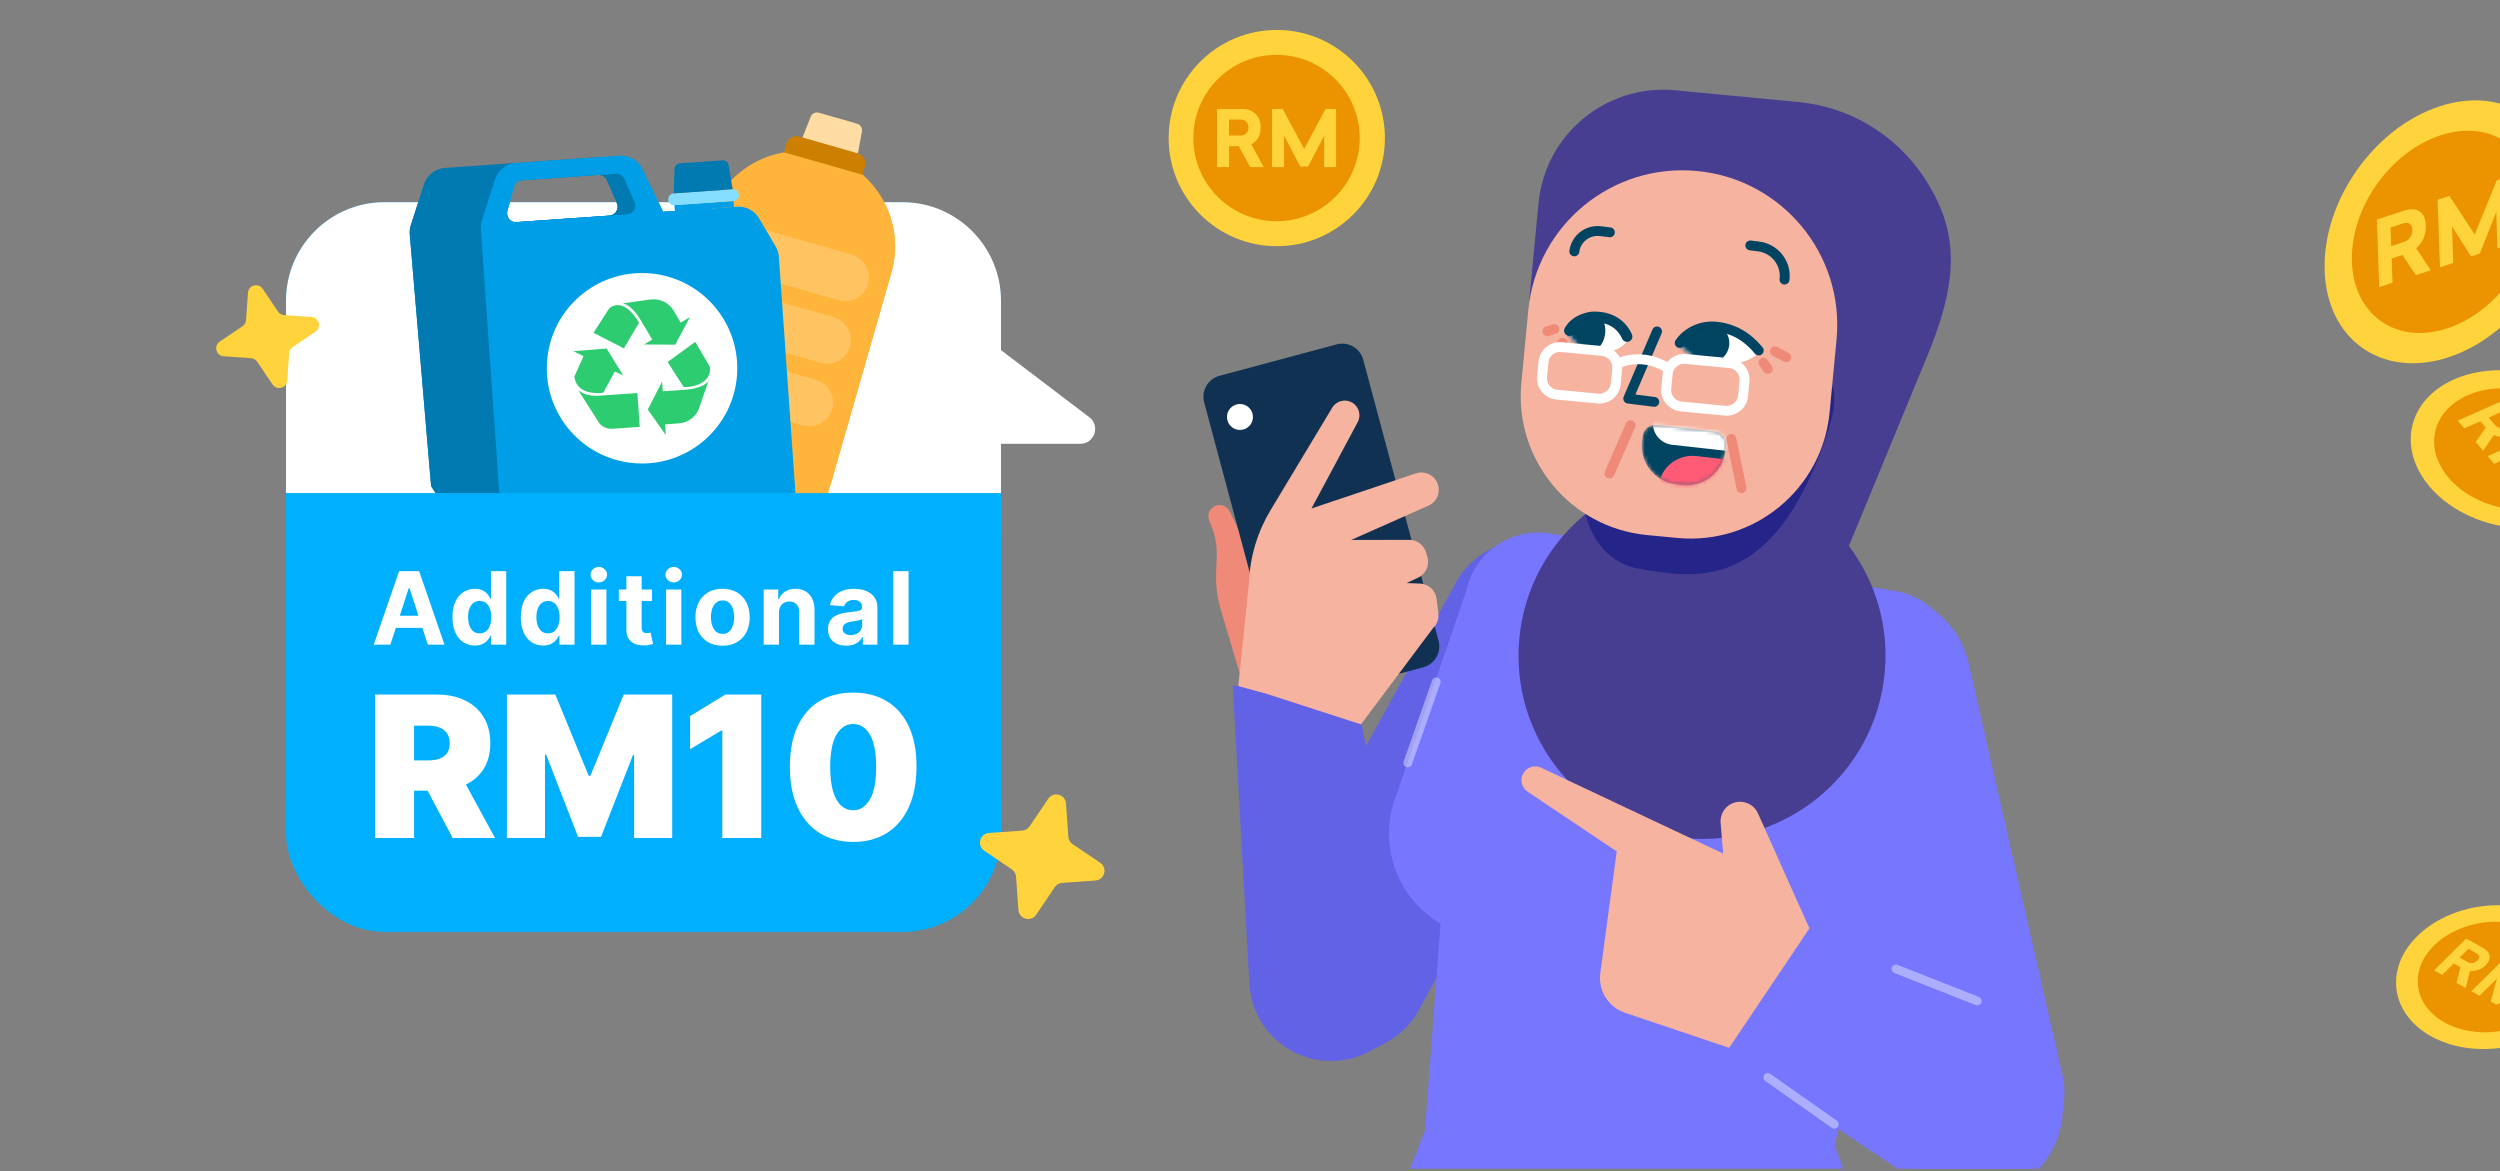 <svg xmlns="http://www.w3.org/2000/svg" width="668" height="313" viewBox="0 0 668 313" fill="none"><rect x="0" y="0" width="668" height="313" fill="#808080" stroke="none"/><g clip-path="url(#clip0_232_35308)"><rect width="46.339" height="114.484" rx="23.169" transform="matrix(-0.876 -0.482 -0.482 0.876 441.135 157.099)" fill="#6262E7"></rect><rect width="46.339" height="81.775" rx="23.169" transform="matrix(-0.876 -0.482 -0.482 0.876 406.982 219.2)" fill="#6262E7"></rect><path d="M333.846 262.874C334.538 275.242 345.369 284.557 357.701 283.392V283.392C370.654 282.167 379.669 269.957 377.025 257.217L361.669 183.224L329.389 183.224L333.846 262.874Z" fill="#6262E7"></path><path fill-rule="evenodd" clip-rule="evenodd" d="M331.883 182.026L326.368 163.48C325.3 160.165 324.819 156.688 324.947 153.208L325.114 148.667C325.216 145.912 324.739 143.166 323.713 140.607L323.089 139.052C322.315 137.125 323.694 135.012 325.772 134.946C326.948 134.91 328.039 135.566 328.556 136.622L331.514 142.656C332.223 144.104 332.852 145.59 333.399 147.107L335.297 152.387C336.197 154.885 337.628 157.158 339.492 159.049L341.65 161.239C342.248 161.846 342.769 162.527 343.195 163.266L346.023 168.158C347.58 170.85 347.801 174.11 346.625 176.989C345.432 179.91 342.934 182.1 339.882 182.902L331.883 182.026Z" fill="#EF8978"></path><mask id="mask0_232_35308" style="mask-type:alpha" maskUnits="userSpaceOnUse" x="307" y="79" width="103" height="116"><path d="M307.008 106.562L372.161 79.402L409.022 167.829L343.869 194.988L307.008 106.562Z" fill="white"></path></mask><g mask="url(#mask0_232_35308)"><path fill-rule="evenodd" clip-rule="evenodd" d="M380.273 178.3L348.974 186.688C345.878 187.516 342.7 185.681 341.87 182.587L321.752 107.51C320.923 104.418 322.759 101.236 325.855 100.408L357.154 92.02C360.247 91.191 363.428 93.027 364.256 96.121L384.375 171.196C385.203 174.291 383.368 177.47 380.273 178.3Z" fill="#113152"></path></g><path fill-rule="evenodd" clip-rule="evenodd" d="M334.788 111.34C334.83 113.255 333.313 114.844 331.395 114.887C329.48 114.929 327.891 113.412 327.848 111.494C327.806 109.579 329.325 107.989 331.241 107.947C333.157 107.905 334.746 109.424 334.788 111.34Z" fill="white"></path><path fill-rule="evenodd" clip-rule="evenodd" d="M330.878 183.327L333.754 155.468C334.005 148.746 335.955 142.199 339.42 136.437L355.97 108.932C357.055 107.13 359.366 106.507 361.209 107.519C363.089 108.552 363.789 110.905 362.776 112.797L350.427 135.872L378.327 126.486C380.618 125.713 383.116 126.834 384.064 129.059C385.055 131.387 383.994 134.079 381.681 135.105L361.012 144.279L376.566 144.249C378.618 144.246 380.427 145.591 381.013 147.557L381.394 148.838C382.05 151.038 380.995 153.386 378.914 154.357L375.826 155.798L379.421 155.932C381.687 156.018 383.56 157.731 383.844 159.981L384.332 163.866C384.515 165.322 383.996 166.779 382.936 167.793L363.65 193.55L338.442 185.393L330.878 183.327Z" fill="#F6B3A0"></path><path d="M371.26 326.665C365.957 340.404 361.935 354.628 359.257 369.12L354.42 395.322L514.886 411.526C513.267 381.941 507.281 352.777 497.152 324.981L490.218 305.922L522.144 182.481C525.148 171.225 517.858 159.814 506.446 157.912L414.166 142.53C405.257 141.054 396.87 145.867 393.244 153.574C392.64 154.854 392.176 156.218 391.854 157.641L373.206 212.169C372.437 214.05 371.855 216.043 371.51 218.126C369.564 229.901 375.259 241.147 384.912 246.82L380.757 302.074L371.26 326.665Z" fill="#7676FF"></path><rect width="49.297" height="121.792" rx="24.648" transform="matrix(-0.975 0.222 0.222 0.975 520.584 153.292)" fill="#7676FF"></rect><rect width="49.297" height="86.994" rx="24.648" transform="matrix(-0.975 0.222 0.222 0.975 537.328 226.806)" fill="#7676FF"></rect><path d="M411.09 54.276L408.614 80.247L462.652 126.864C461.588 126.691 460.511 126.553 459.423 126.449C432.466 123.879 408.531 143.62 405.965 170.542C403.399 197.463 423.172 221.371 450.129 223.941C477.087 226.511 501.021 206.77 503.588 179.848C504.791 167.227 501.084 155.268 494.029 145.86L514.172 97.059C523.416 75.412 524.008 61.883 513.658 46.765C506.071 35.684 493.948 28.539 480.567 27.264L447.645 24.125C429.211 22.368 412.845 35.868 411.09 54.276Z" fill="#483E91"></path><path fill-rule="evenodd" clip-rule="evenodd" d="M423.657 137.346C423.657 137.346 426.021 150.105 438.252 152.031C451.906 154.182 473.88 159.543 488.373 115.35C502.865 71.16 423.657 137.346 423.657 137.346Z" fill="#242489"></path><path fill-rule="evenodd" clip-rule="evenodd" d="M448.197 143.741L440.108 142.97C419.599 141.015 404.556 122.826 406.508 102.345L408.363 82.889C410.528 60.178 430.72 43.523 453.464 45.691C476.206 47.859 492.888 68.029 490.723 90.74L488.868 110.196C486.915 130.677 468.707 145.696 448.197 143.741Z" fill="#F6B3A0"></path><path fill-rule="evenodd" clip-rule="evenodd" d="M443.281 87.35C443.954 87.635 444.268 88.408 443.982 89.076L436.972 105.422L442.186 106.074C442.912 106.165 443.428 106.823 443.337 107.544C443.247 108.265 442.585 108.776 441.858 108.685L434.901 107.815C434.488 107.763 434.123 107.522 433.916 107.164C433.708 106.806 433.682 106.372 433.845 105.993L441.542 88.043C441.829 87.374 442.607 87.064 443.281 87.35Z" fill="#004462"></path><path fill-rule="evenodd" clip-rule="evenodd" d="M466.375 65.411C466.465 64.69 467.128 64.179 467.854 64.27L470.051 64.545C475.153 65.183 478.776 69.807 478.14 74.871C478.049 75.592 477.387 76.103 476.66 76.012C475.934 75.921 475.418 75.263 475.509 74.542C475.964 70.92 473.373 67.613 469.723 67.156V67.156L467.526 66.881C466.8 66.79 466.284 66.132 466.375 65.411Z" fill="#004462"></path><path fill-rule="evenodd" clip-rule="evenodd" d="M427.515 63.072C424.798 62.731 422.32 64.643 421.981 67.341C421.89 68.062 421.228 68.572 420.501 68.481C419.775 68.391 419.259 67.732 419.35 67.011C419.87 62.873 423.672 59.939 427.842 60.461L430.317 60.77C431.044 60.861 431.559 61.519 431.469 62.24C431.378 62.961 430.716 63.471 429.99 63.381L427.515 63.072Z" fill="#004462"></path><mask id="mask1_232_35308" style="mask-type:alpha" maskUnits="userSpaceOnUse" x="438" y="113" width="24" height="17"><path d="M438.91 116.533L438.745 117.995C438.108 123.673 442.232 128.793 447.951 129.433L449.498 129.605C455.217 130.244 460.372 126.162 461.007 120.483L461.172 119.021C461.379 117.164 460.031 115.489 458.161 115.281L442.671 113.549C442.653 113.547 442.634 113.546 442.615 113.544C440.768 113.368 439.115 114.696 438.91 116.533Z" fill="white"></path></mask><g mask="url(#mask1_232_35308)"><path fill-rule="evenodd" clip-rule="evenodd" d="M449.498 129.605L447.951 129.433C442.232 128.792 438.108 123.671 438.745 117.994L438.908 116.532C439.117 114.675 440.802 113.341 442.673 113.549L458.161 115.281C460.031 115.489 461.379 117.164 461.17 119.02L461.007 120.483C460.372 126.159 455.219 130.244 449.498 129.605Z" fill="#004462"></path></g><mask id="mask2_232_35308" style="mask-type:alpha" maskUnits="userSpaceOnUse" x="438" y="113" width="24" height="17"><path d="M438.91 116.533L438.745 117.995C438.108 123.673 442.232 128.793 447.951 129.433L449.498 129.605C455.217 130.244 460.372 126.162 461.007 120.483L461.172 119.021C461.379 117.164 460.031 115.489 458.161 115.281L442.671 113.549C442.653 113.547 442.634 113.546 442.615 113.544C440.768 113.368 439.115 114.696 438.91 116.533Z" fill="white"></path></mask><g mask="url(#mask2_232_35308)"><path fill-rule="evenodd" clip-rule="evenodd" d="M465.631 132.37L443.16 129.859C443.719 124.876 448.24 121.292 453.261 121.853L466.641 123.348L465.631 132.37Z" fill="#FF5A76"></path></g><mask id="mask3_232_35308" style="mask-type:alpha" maskUnits="userSpaceOnUse" x="438" y="113" width="24" height="17"><path d="M438.91 116.533L438.745 117.995C438.108 123.673 442.232 128.793 447.951 129.433L449.498 129.605C455.217 130.244 460.372 126.162 461.007 120.483L461.172 119.021C461.379 117.164 460.031 115.489 458.161 115.281L442.671 113.549C442.653 113.547 442.634 113.546 442.615 113.544C440.768 113.368 439.115 114.696 438.91 116.533Z" fill="white"></path></mask><g mask="url(#mask3_232_35308)"><path fill-rule="evenodd" clip-rule="evenodd" d="M469.362 121.369L446.793 118.847C443.622 118.491 441.338 115.654 441.692 112.509L441.762 111.868L470.072 115.031L469.362 121.369Z" fill="white"></path></g><path fill-rule="evenodd" clip-rule="evenodd" d="M470.44 95.799C471.045 95.391 471.869 95.547 472.282 96.148L473.44 97.838C473.852 98.439 473.696 99.258 473.091 99.666C472.486 100.074 471.661 99.918 471.249 99.317L470.091 97.627C469.678 97.026 469.835 96.208 470.44 95.799Z" fill="#EF8978"></path><path fill-rule="evenodd" clip-rule="evenodd" d="M473.079 93.26C473.42 92.618 474.222 92.372 474.869 92.712L477.886 94.294C478.534 94.633 478.783 95.429 478.442 96.072C478.1 96.714 477.299 96.96 476.651 96.62L473.634 95.039C472.986 94.699 472.737 93.903 473.079 93.26Z" fill="#EF8978"></path><path fill-rule="evenodd" clip-rule="evenodd" d="M416.629 87.558C416.843 88.253 416.449 88.988 415.749 89.199L413.839 89.776C413.139 89.987 412.398 89.595 412.184 88.899C411.97 88.204 412.364 87.469 413.064 87.258L414.974 86.681C415.674 86.47 416.415 86.862 416.629 87.558Z" fill="#EF8978"></path><path fill-rule="evenodd" clip-rule="evenodd" d="M418.408 90.623C418.953 91.108 418.999 91.94 418.511 92.481L417.695 93.384C417.207 93.925 416.369 93.97 415.824 93.484C415.278 92.999 415.232 92.167 415.72 91.626L416.536 90.723C417.024 90.182 417.862 90.137 418.408 90.623Z" fill="#EF8978"></path><path fill-rule="evenodd" clip-rule="evenodd" d="M436.213 112.409C436.885 112.699 437.193 113.474 436.902 114.141L431.265 127.037C430.974 127.704 430.193 128.009 429.521 127.718C428.85 127.428 428.541 126.653 428.833 125.987L434.47 113.09C434.761 112.424 435.542 112.119 436.213 112.409Z" fill="#EF8978"></path><path fill-rule="evenodd" clip-rule="evenodd" d="M462.335 115.977C463.052 115.831 463.753 116.29 463.9 117.002L466.636 130.195C466.784 130.907 466.322 131.603 465.605 131.748C464.888 131.894 464.187 131.435 464.039 130.723L461.304 117.529C461.156 116.817 461.618 116.122 462.335 115.977Z" fill="#EF8978"></path><path fill-rule="evenodd" clip-rule="evenodd" d="M469.98 94.14C469.98 94.14 468.693 88.975 459.926 87.85C451.158 86.722 448.555 91.881 448.555 91.881C448.555 91.881 451.997 96.738 458.862 97.26C467.278 97.899 469.98 94.14 469.98 94.14Z" fill="white"></path><mask id="mask4_232_35308" style="mask-type:alpha" maskUnits="userSpaceOnUse" x="448" y="87" width="22" height="11"><path d="M448.555 91.882C448.555 91.882 451.997 96.737 458.862 97.26C467.279 97.9 469.98 94.141 469.98 94.141C469.98 94.141 468.693 88.976 459.926 87.85C459.698 87.821 459.473 87.794 459.252 87.773C451.023 86.989 448.555 91.882 448.555 91.882Z" fill="white"></path></mask><g mask="url(#mask4_232_35308)"><path fill-rule="evenodd" clip-rule="evenodd" d="M446.326 90.662C445.993 94.156 449.244 97.325 453.587 97.74C457.93 98.153 461.72 95.656 462.053 92.161C462.386 88.667 459.136 85.498 454.793 85.084C450.45 84.67 446.659 87.168 446.326 90.662Z" fill="#004462"></path></g><path fill-rule="evenodd" clip-rule="evenodd" d="M458.429 88.594C453.781 88.151 450.799 90.979 449.941 92.341C449.554 92.957 448.736 93.144 448.115 92.758C447.494 92.373 447.305 91.561 447.692 90.945C448.927 88.983 452.77 85.411 458.679 85.975C465.824 86.656 469.706 91.32 470.944 92.808L470.953 92.819C471.42 93.379 471.341 94.209 470.776 94.671C470.212 95.133 469.377 95.054 468.91 94.493C467.748 93.097 464.462 89.169 458.429 88.594Z" fill="#004462"></path><path fill-rule="evenodd" clip-rule="evenodd" d="M435.043 90.813C435.043 90.813 434.199 85.69 427.643 84.775C421.085 83.859 419.008 89.068 419.008 89.068C419.008 89.068 421.477 93.832 426.619 94.19C432.925 94.627 435.043 90.813 435.043 90.813Z" fill="white"></path><mask id="mask5_232_35308" style="mask-type:alpha" maskUnits="userSpaceOnUse" x="419" y="84" width="17" height="11"><path d="M419.008 89.068C419.008 89.068 421.477 93.831 426.619 94.189C432.924 94.628 435.042 90.813 435.042 90.813C435.042 90.813 434.199 85.69 427.641 84.775C427.47 84.751 427.301 84.73 427.136 84.715C420.977 84.127 419.008 89.068 419.008 89.068Z" fill="white"></path></mask><g mask="url(#mask5_232_35308)"><path fill-rule="evenodd" clip-rule="evenodd" d="M417.139 87.883C416.806 91.377 419.171 94.462 422.423 94.772C425.674 95.082 428.58 92.499 428.913 89.005C429.246 85.511 426.881 82.426 423.629 82.116C420.378 81.806 417.472 84.389 417.139 87.883Z" fill="#004462"></path></g><path fill-rule="evenodd" clip-rule="evenodd" d="M433.049 85.455C434.735 86.765 435.623 88.351 436.056 89.367C436.366 90.092 436.025 90.928 435.295 91.235C434.565 91.541 433.722 91.202 433.412 90.476C433.1 89.747 432.465 88.619 431.281 87.699C430.128 86.803 428.363 86.031 425.64 86.11C425.621 86.112 425.587 86.115 425.541 86.121C425.447 86.131 425.304 86.151 425.122 86.184C424.755 86.25 424.247 86.37 423.69 86.579C422.563 87.001 421.35 87.745 420.613 89.047C420.225 89.733 419.349 89.975 418.658 89.589C417.966 89.202 417.721 88.333 418.109 87.647C419.292 85.558 421.179 84.471 422.671 83.911C423.424 83.629 424.105 83.469 424.601 83.379C424.85 83.334 425.055 83.306 425.204 83.288C425.278 83.28 425.338 83.274 425.382 83.27L425.437 83.266L425.455 83.264L425.462 83.264L425.464 83.264C425.465 83.264 425.467 83.263 425.56 84.686L425.464 83.264L425.512 83.261C428.898 83.155 431.338 84.125 433.049 85.455Z" fill="#004462"></path><path fill-rule="evenodd" clip-rule="evenodd" d="M417.105 94.06C415.406 93.898 413.9 95.133 413.739 96.819L413.36 100.801C413.199 102.486 414.445 103.984 416.144 104.145L427.044 105.185C428.742 105.347 430.249 104.112 430.409 102.426L430.789 98.444C430.95 96.758 429.704 95.261 428.005 95.1L417.105 94.06ZM411.1 96.567C411.399 93.435 414.199 91.14 417.355 91.441L428.255 92.48C431.411 92.781 433.727 95.563 433.428 98.696L433.049 102.678C432.75 105.81 429.95 108.105 426.794 107.804L415.894 106.765C412.738 106.464 410.422 103.682 410.72 100.549L411.1 96.567Z" fill="white"></path><path fill-rule="evenodd" clip-rule="evenodd" d="M450.292 97.224C448.594 97.062 447.087 98.297 446.926 99.983L446.546 103.964C446.386 105.65 447.633 107.147 449.33 107.309L461.064 108.428C462.762 108.59 464.269 107.355 464.429 105.669L464.809 101.687C464.97 100.002 463.724 98.504 462.025 98.343L450.292 97.224ZM444.287 99.731C444.585 96.598 447.387 94.304 450.541 94.604L462.275 95.723C465.431 96.024 467.747 98.806 467.448 101.939L467.069 105.921C466.77 109.053 463.97 111.348 460.814 111.047L449.08 109.929C445.926 109.628 443.608 106.846 443.907 103.713L444.287 99.731Z" fill="white"></path><path fill-rule="evenodd" clip-rule="evenodd" d="M432.857 98.302L432.854 98.303C432.854 98.303 432.854 98.303 432.857 98.302L432.892 98.285C432.926 98.268 432.983 98.242 433.062 98.208C433.219 98.141 433.462 98.044 433.778 97.938C434.411 97.727 435.334 97.484 436.461 97.37C438.702 97.145 441.763 97.428 445.025 99.524C445.64 99.919 446.461 99.745 446.858 99.135C447.255 98.525 447.079 97.71 446.464 97.315C442.607 94.838 438.919 94.478 436.19 94.752C434.832 94.889 433.715 95.181 432.93 95.443C432.537 95.575 432.225 95.699 432.006 95.793C431.896 95.84 431.809 95.88 431.747 95.909C431.716 95.924 431.691 95.936 431.672 95.946L431.648 95.957L431.64 95.962L431.637 95.963C431.636 95.964 431.634 95.965 432.246 97.133L431.634 95.965C430.984 96.299 430.732 97.094 431.07 97.739C431.408 98.383 432.208 98.635 432.857 98.302Z" fill="white"></path><path d="M383.764 182.188L376.154 203.847" stroke="white" stroke-opacity="0.4" stroke-width="2.342" stroke-linecap="round"></path><path fill-rule="evenodd" clip-rule="evenodd" d="M469.233 282.405L434.204 270.614C429.739 269.113 426.971 264.654 427.601 259.987L431.989 227.5L408.165 211.527C406.463 210.387 406.017 208.078 407.174 206.385C408.195 204.89 410.151 204.358 411.79 205.131L460.433 228.069L459.752 219.881C459.49 216.75 462.033 214.1 465.17 214.23C467.151 214.31 468.913 215.507 469.722 217.313L485.329 252.192L469.233 282.405Z" fill="#F6B3A0"></path><path d="M488.553 240.504L461.07 281.429L512.828 316.187C524.129 323.776 539.442 320.767 547.032 309.466V309.466C554.621 298.164 551.612 282.851 540.311 275.262L488.553 240.504Z" fill="#7676FF"></path><path d="M684.949 51.536C685.582 70.058 671.812 89.732 654.193 95.479C636.574 101.226 621.778 90.871 621.146 72.349C620.513 53.827 634.283 34.153 651.902 28.406C669.521 22.659 684.316 33.015 684.949 51.536Z" fill="#FFD33B"></path><path d="M677.515 53.95C678.002 68.197 667.41 83.331 653.857 87.752C640.304 92.173 628.922 84.207 628.436 69.959C627.949 55.712 638.542 40.578 652.094 36.157C665.647 31.736 677.029 39.702 677.515 53.95Z" fill="#EC9300"></path><path fill-rule="evenodd" clip-rule="evenodd" d="M655.181 60.504L655.514 70.254L651.955 71.415L651.339 53.363L654.484 52.337L661.244 62.675L667.111 48.218L670.233 47.199L670.85 65.252L667.337 66.398L667.004 56.647L662.601 67.747L660.259 68.511L655.181 60.504ZM639.283 75.55L639.061 69.058L641.931 68.122L645.504 73.52L649.499 72.217L645.606 66.313C647.32 64.85 648.27 62.735 648.185 60.249C648.123 58.439 647.569 57.18 646.524 56.496C645.479 55.787 644.13 55.715 642.454 56.262L635.107 58.658L635.724 76.711L639.283 75.55ZM642.3 64.656L638.925 65.757L638.755 60.785L642.13 59.685C643.53 59.228 644.525 59.806 644.58 61.423C644.633 62.968 643.7 64.2 642.3 64.656Z" fill="#FFD33B"></path><path d="M687.022 138.694C674.724 144.142 657.744 140.205 649.098 129.901C640.452 119.596 643.413 106.827 655.712 101.38C668.01 95.932 684.99 99.869 693.636 110.173C702.282 120.478 699.321 133.247 687.022 138.694Z" fill="#FFD33B"></path><path d="M683.381 134.344C673.921 138.535 660.86 135.506 654.209 127.58C647.558 119.653 649.835 109.831 659.296 105.641C668.756 101.45 681.817 104.479 688.468 112.405C695.119 120.331 692.842 130.154 683.381 134.344Z" fill="#EC9300"></path><path fill-rule="evenodd" clip-rule="evenodd" d="M672.914 121.084L666.439 123.952L664.693 121.87L676.68 116.561L678.224 118.4L673.096 125.755L684.42 125.785L685.952 127.611L673.965 132.921L672.241 130.866L678.716 127.999L670.049 128.044L668.899 126.674L672.914 121.084ZM658.473 114.459L662.784 112.55L664.193 114.228L661.527 118.098L663.487 120.434L666.407 116.212C667.856 116.97 669.538 117.036 671.189 116.305C672.39 115.772 673.088 115.058 673.265 114.169C673.459 113.273 673.142 112.345 672.32 111.365L668.714 107.069L656.727 112.378L658.473 114.459ZM666.626 113.537L664.97 111.563L668.271 110.101L669.927 112.075C670.614 112.894 670.494 113.721 669.421 114.196C668.395 114.65 667.313 114.356 666.626 113.537Z" fill="#FFD33B"></path><path d="M685.068 272.084C676.237 280.784 660.317 282.917 649.508 276.847C638.699 270.778 637.095 258.805 645.925 250.105C654.756 241.404 670.676 239.272 681.485 245.341C692.294 251.411 693.898 263.384 685.068 272.084Z" fill="#FFD33B"></path><path d="M680.512 269.518C673.719 276.21 661.472 277.851 653.158 273.182C644.843 268.513 643.61 259.303 650.402 252.611C657.195 245.918 669.441 244.278 677.756 248.947C686.07 253.615 687.304 262.826 680.512 269.518Z" fill="#EC9300"></path><path fill-rule="evenodd" clip-rule="evenodd" d="M667.171 261.493L662.522 266.073L660.339 264.847L668.946 256.367L670.875 257.451L668.848 265.461L678.622 261.8L680.537 262.876L671.93 271.356L669.776 270.146L674.424 265.566L666.966 268.426L665.53 267.619L667.171 261.493ZM652.564 260.482L655.659 257.432L657.42 258.421L656.381 262.625L658.832 264.001L659.975 259.411C661.471 259.592 662.943 259.102 664.128 257.934C664.991 257.084 665.36 256.241 665.223 255.417C665.098 254.581 664.523 253.884 663.495 253.307L658.988 250.776L650.381 259.256L652.564 260.482ZM659.293 257.033L657.222 255.871L659.593 253.535L661.663 254.698C662.522 255.18 662.688 255.932 661.917 256.691C661.181 257.417 660.152 257.516 659.293 257.033Z" fill="#FFD33B"></path><path d="M370.047 36.892C370.047 52.849 357.111 65.785 341.154 65.785C325.197 65.785 312.262 52.849 312.262 36.892C312.262 20.936 325.197 8 341.154 8C357.111 8 370.047 20.936 370.047 36.892Z" fill="#FFD33B"></path><path d="M363.315 36.882C363.315 49.157 353.365 59.107 341.09 59.107C328.816 59.107 318.865 49.157 318.865 36.882C318.865 24.608 328.816 14.657 341.09 14.657C353.365 14.657 363.315 24.608 363.315 36.882Z" fill="#EC9300"></path><path fill-rule="evenodd" clip-rule="evenodd" d="M343.111 36.26V44.66H339.888V29.107H342.736L348.475 39.795L354.172 29.107H357V44.66H353.819V36.26L349.535 44.494H347.415L343.111 36.26ZM328.41 44.661V39.068H331.009L334.045 44.661H337.663L334.357 38.548C335.937 37.779 336.852 36.24 336.852 34.098C336.852 32.539 336.395 31.312 335.48 30.439C334.565 29.545 333.359 29.108 331.841 29.108H325.188V44.661H328.41ZM331.446 36.218H328.39V31.935H331.446C332.714 31.935 333.588 32.704 333.588 34.097C333.588 35.428 332.714 36.218 331.446 36.218Z" fill="#FFD33B"></path><rect x="76.418" y="54.02" width="191.045" height="194.998" rx="26.351" fill="#00B0FF"></rect><path d="M76.418 80.371C76.418 65.818 88.216 54.02 102.77 54.02H241.113C255.666 54.02 267.464 65.818 267.464 80.371V143.614H76.418V80.371Z" fill="white"></path><mask id="mask6_232_35308" style="mask-type:alpha" maskUnits="userSpaceOnUse" x="76" y="54" width="192" height="76"><path d="M76.418 80.371C76.418 65.818 88.216 54.02 102.77 54.02H241.113C255.666 54.02 267.464 65.818 267.464 80.371V129.121H76.418V80.371Z" fill="#00B0FF"></path></mask><g mask="url(#mask6_232_35308)"><path d="M189.261 58.807C193.135 45.297 207.227 37.486 220.736 41.36C234.246 45.234 242.058 59.326 238.184 72.835L218.898 140.093C211.441 148.131 202.011 154.263 191.447 157.761L171.944 152.169C167.119 150.785 164.33 145.753 165.713 140.928L189.261 58.807Z" fill="#FFB53B"></path><path d="M195.444 65.429C196.407 62.073 199.908 60.132 203.265 61.094L227.574 68.065C230.931 69.027 232.871 72.528 231.909 75.885C230.946 79.241 227.445 81.182 224.089 80.22L199.779 73.249C196.423 72.287 194.482 68.785 195.444 65.429Z" fill="#FFC462"></path><path d="M190.657 82.144C191.62 78.788 195.121 76.847 198.477 77.81L222.787 84.78C226.143 85.743 228.084 89.244 227.122 92.6C226.159 95.957 222.658 97.897 219.302 96.935L194.992 89.964C191.636 89.002 189.695 85.501 190.657 82.144Z" fill="#FFC462"></path><path d="M185.872 98.857C186.835 95.501 190.336 93.56 193.692 94.522L218.002 101.493C221.358 102.456 223.299 105.957 222.337 109.313C221.374 112.67 217.873 114.61 214.516 113.648L190.207 106.677C186.85 105.715 184.91 102.214 185.872 98.857Z" fill="#FFC462"></path><path fill-rule="evenodd" clip-rule="evenodd" d="M118.861 44.867C116.285 45.047 114.079 46.777 113.29 49.236L109.77 60.196C109.525 60.961 109.427 61.765 109.483 62.567L115.198 129.974C125.894 147.283 144.484 159.367 166.33 160.895C178.222 161.727 189.592 159.326 199.583 154.442L192.684 69.684C192.616 68.706 192.32 67.757 191.822 66.913L187.384 59.399C186.168 57.34 183.893 56.145 181.507 56.311L172.463 56.944L166.923 45.485C165.8 43.161 163.374 41.755 160.798 41.935L118.861 44.867ZM135.962 48.419C134.964 48.489 134.117 49.178 133.847 50.142L132.038 56.599C131.596 58.175 132.849 59.714 134.483 59.6L162.812 57.619C164.445 57.504 165.473 55.806 164.816 54.306L162.126 48.165C161.724 47.248 160.79 46.683 159.791 46.752L135.962 48.419Z" fill="#007AB1"></path><path fill-rule="evenodd" clip-rule="evenodd" d="M137.848 43.537C135.272 43.717 133.065 45.447 132.276 47.906L128.757 58.865C128.511 59.63 128.414 60.435 128.47 61.236L134.713 150.154C143.839 156.221 154.616 160.074 166.329 160.893C184.199 162.143 200.895 156.094 213.496 145.285L208.109 68.603C208.04 67.625 207.745 66.676 207.247 65.832L202.809 58.318C201.593 56.259 199.318 55.063 196.932 55.23L177.203 56.61L171.663 45.151C170.54 42.827 168.114 41.42 165.538 41.6L137.848 43.537ZM139.515 48.168C138.516 48.237 137.67 48.927 137.4 49.891L135.591 56.347C135.149 57.924 136.402 59.463 138.036 59.348L167.552 57.285C169.185 57.17 170.213 55.472 169.556 53.972L166.866 47.83C166.464 46.914 165.53 46.349 164.531 46.418L139.515 48.168Z" fill="#009EE6"></path><path d="M180.247 54.819L195.994 53.718L196.105 55.293L180.357 56.394L180.247 54.819Z" fill="#009EE6"></path><path d="M178.557 53.355C178.618 54.224 179.372 54.88 180.242 54.819L195.99 53.718C196.86 53.657 197.515 52.903 197.455 52.033C197.394 51.163 196.639 50.508 195.77 50.568L180.022 51.67C179.152 51.73 178.496 52.485 178.557 53.355Z" fill="#85DDFF"></path><path d="M196.937 100.175C195.957 114.195 183.797 124.766 169.777 123.785C155.757 122.805 145.186 110.645 146.167 96.625C147.147 82.605 159.307 72.034 173.327 73.015C187.347 73.995 197.918 86.155 196.937 100.175Z" fill="white"></path><path d="M173.091 109.421L177.905 116.259L177.704 113.383L181.427 113.123C183.903 112.949 186.035 111.311 186.84 108.963L189.285 101.837C188.156 103.402 184.997 103.995 183.558 104.095L177.086 104.548L176.907 101.98L173.091 109.421Z" fill="#2ECC71"></path><path d="M185.761 91.347L189.743 98.089C190.05 102.491 185.165 103.487 182.684 103.435L178.394 96.715L185.761 91.347Z" fill="#2ECC71"></path><path d="M180.427 92.1L184.367 84.723L181.889 86.198L179.981 82.991C178.712 80.858 176.29 79.691 173.831 80.028L166.366 81.053C168.273 81.356 170.223 83.911 170.96 85.15L174.278 90.726L172.065 92.042L180.427 92.1Z" fill="#2ECC71"></path><path d="M158.591 88.92L162.819 82.331C166.282 79.746 169.468 84.01 170.77 86.229L166.699 93.084L158.591 88.92Z" fill="#2ECC71"></path><path d="M153.204 93.837L155.923 95.163L153.472 100.621C154.035 105.126 158.86 105.226 161.207 104.932L164.288 99.243L166.544 100.343L162.073 93.121L153.204 93.837Z" fill="#2ECC71"></path><path d="M170.94 114.06L170.308 105.02L159.727 105.759C158.965 105.778 157.168 105.691 156.073 105.189C154.979 104.687 154.537 104.299 154.453 104.167L159.864 112.673C160.675 113.948 162.12 114.677 163.627 114.571L170.94 114.06Z" fill="#2ECC71"></path></g><path d="M267.463 118.58V93.546L291.06 111.48C294.075 113.771 292.455 118.58 288.669 118.58H267.463Z" fill="white"></path><path d="M189.261 58.807C193.134 45.297 207.226 37.486 220.736 41.36C234.246 45.234 242.057 59.326 238.183 72.835L218.898 140.093C211.441 148.131 202.011 154.263 191.447 157.761L171.944 152.169C167.119 150.785 164.329 145.753 165.713 140.928L189.261 58.807Z" fill="#FFB53B"></path><path d="M216.617 31.199C216.962 30.33 217.91 29.863 218.808 30.121L229.021 33.05C229.92 33.307 230.477 34.205 230.308 35.125L229.177 41.289L214.31 37.026L216.617 31.199Z" fill="#FFDCA3"></path><path d="M210.164 38.351C210.579 36.904 212.089 36.067 213.537 36.482L229.262 40.991C230.709 41.406 231.546 42.916 231.131 44.364L230.461 46.701L209.494 40.688L210.164 38.351Z" fill="#CC7F00"></path><path d="M195.444 65.429C196.407 62.073 199.908 60.132 203.264 61.094L227.574 68.065C230.93 69.027 232.871 72.528 231.909 75.885C230.946 79.241 227.445 81.182 224.088 80.22L199.779 73.249C196.423 72.287 194.482 68.785 195.444 65.429Z" fill="#FFC462"></path><path d="M190.657 82.144C191.62 78.788 195.121 76.847 198.477 77.81L222.787 84.78C226.143 85.743 228.084 89.244 227.121 92.6C226.159 95.957 222.658 97.897 219.301 96.935L194.992 89.964C191.635 89.002 189.695 85.501 190.657 82.144Z" fill="#FFC462"></path><path d="M185.872 98.857C186.834 95.501 190.336 93.56 193.692 94.522L218.002 101.493C221.358 102.456 223.299 105.957 222.336 109.313C221.374 112.67 217.873 114.61 214.516 113.648L190.207 106.677C186.85 105.715 184.91 102.214 185.872 98.857Z" fill="#FFC462"></path><path fill-rule="evenodd" clip-rule="evenodd" d="M118.861 44.867C116.285 45.047 114.079 46.777 113.289 49.236L109.77 60.196C109.525 60.961 109.427 61.765 109.483 62.567L115.197 129.974C125.894 147.283 144.483 159.367 166.33 160.895C178.221 161.727 189.592 159.326 199.583 154.442L192.684 69.684C192.615 68.706 192.32 67.757 191.822 66.913L187.384 59.399C186.168 57.34 183.893 56.145 181.507 56.311L172.463 56.944L166.923 45.485C165.799 43.161 163.373 41.755 160.798 41.935L118.861 44.867ZM135.962 48.419C134.963 48.489 134.117 49.178 133.847 50.142L132.037 56.599C131.596 58.175 132.849 59.714 134.483 59.6L162.812 57.619C164.445 57.504 165.472 55.806 164.815 54.306L162.125 48.165C161.724 47.248 160.789 46.683 159.791 46.752L135.962 48.419Z" fill="#007AB1"></path><path fill-rule="evenodd" clip-rule="evenodd" d="M137.847 43.537C135.272 43.717 133.065 45.447 132.276 47.906L128.756 58.865C128.511 59.63 128.413 60.435 128.469 61.236L134.713 150.154C143.839 156.221 154.615 160.074 166.328 160.893C184.199 162.143 200.894 156.094 213.496 145.285L208.108 68.603C208.04 67.625 207.745 66.676 207.246 65.832L202.809 58.318C201.593 56.259 199.317 55.063 196.931 55.23L177.203 56.61L171.663 45.151C170.539 42.827 168.113 41.42 165.538 41.6L137.847 43.537ZM139.514 48.168C138.516 48.237 137.67 48.927 137.4 49.891L135.59 56.347C135.148 57.924 136.402 59.463 138.036 59.348L167.552 57.285C169.185 57.17 170.212 55.472 169.555 53.972L166.865 47.83C166.464 46.914 165.529 46.349 164.531 46.418L139.514 48.168Z" fill="#009EE6"></path><path d="M180.246 54.819L195.994 53.718L196.104 55.293L180.357 56.394L180.246 54.819Z" fill="#009EE6"></path><path d="M178.557 53.355C178.618 54.224 179.372 54.88 180.242 54.819L195.99 53.718C196.859 53.657 197.515 52.903 197.454 52.033C197.393 51.163 196.639 50.508 195.769 50.568L180.022 51.67C179.152 51.73 178.496 52.485 178.557 53.355Z" fill="#85DDFF"></path><rect width="82.088" height="3.157" rx="1.579" transform="matrix(0.998 -0.07 -0.07 -0.998 132.651 143.601)" fill="#85DDFF"></rect><path d="M180.222 45.167C180.246 44.357 180.881 43.697 181.69 43.64L193.012 42.848C193.821 42.792 194.542 43.357 194.679 44.157L195.776 50.567L180.028 51.669L180.222 45.167Z" fill="#007AB1"></path><path d="M196.937 100.175C195.957 114.195 183.797 124.766 169.777 123.785C155.757 122.805 145.186 110.645 146.167 96.625C147.147 82.605 159.307 72.034 173.327 73.015C187.347 73.995 197.917 86.155 196.937 100.175Z" fill="white"></path><path d="M173.091 109.421L177.905 116.259L177.704 113.383L181.426 113.123C183.902 112.949 186.035 111.311 186.84 108.963L189.285 101.837C188.155 103.402 184.996 103.995 183.558 104.095L177.086 104.548L176.906 101.98L173.091 109.421Z" fill="#2ECC71"></path><path d="M185.761 91.347L189.742 98.089C190.05 102.491 185.165 103.487 182.683 103.435L178.394 96.715L185.761 91.347Z" fill="#2ECC71"></path><path d="M180.427 92.1L184.367 84.723L181.889 86.198L179.981 82.991C178.712 80.858 176.289 79.691 173.83 80.028L166.366 81.053C168.272 81.356 170.223 83.911 170.96 85.15L174.277 90.726L172.065 92.042L180.427 92.1Z" fill="#2ECC71"></path><path d="M158.59 88.92L162.819 82.331C166.282 79.746 169.468 84.01 170.769 86.229L166.699 93.084L158.59 88.92Z" fill="#2ECC71"></path><path d="M153.204 93.837L155.923 95.163L153.472 100.621C154.035 105.126 158.859 105.226 161.206 104.932L164.288 99.243L166.544 100.343L162.073 93.121L153.204 93.837Z" fill="#2ECC71"></path><path d="M170.94 114.06L170.308 105.02L159.726 105.759C158.965 105.778 157.168 105.691 156.073 105.189C154.978 104.687 154.537 104.299 154.453 104.167L159.864 112.673C160.675 113.948 162.119 114.677 163.627 114.571L170.94 114.06Z" fill="#2ECC71"></path><rect x="76.418" y="131.755" width="191.045" height="83.006" fill="#00B0FF"></rect><path d="M100.239 223.917V185.588H116.783C119.628 185.588 122.117 186.105 124.25 187.141C126.384 188.177 128.043 189.668 129.229 191.614C130.414 193.56 131.007 195.894 131.007 198.613C131.007 201.358 130.395 203.673 129.172 205.557C127.962 207.441 126.259 208.863 124.063 209.824C121.88 210.785 119.328 211.265 116.409 211.265H106.527V203.18H114.313C115.535 203.18 116.577 203.03 117.438 202.731C118.311 202.419 118.979 201.926 119.441 201.252C119.915 200.579 120.152 199.699 120.152 198.613C120.152 197.516 119.915 196.623 119.441 195.937C118.979 195.238 118.311 194.727 117.438 194.403C116.577 194.066 115.535 193.897 114.313 193.897H110.644V223.917H100.239ZM122.697 206.324L132.279 223.917H120.975L111.618 206.324H122.697ZM135.442 185.588H148.393L157.301 207.297H157.751L166.659 185.588H179.61V223.917H169.429V201.758H169.13L160.595 223.617H154.457L145.923 201.608H145.623V223.917H135.442V185.588ZM203.407 185.588V223.917H193.001V195.17H192.776L184.392 200.186V191.352L193.824 185.588H203.407ZM227.97 224.965C224.489 224.952 221.482 224.147 218.95 222.55C216.417 220.953 214.464 218.651 213.092 215.644C211.719 212.637 211.039 209.032 211.052 204.827C211.064 200.61 211.75 197.029 213.11 194.084C214.483 191.14 216.429 188.9 218.95 187.366C221.482 185.831 224.489 185.064 227.97 185.064C231.451 185.064 234.458 185.837 236.991 187.384C239.524 188.919 241.477 191.159 242.849 194.103C244.221 197.048 244.901 200.622 244.889 204.827C244.889 209.057 244.203 212.675 242.83 215.682C241.458 218.689 239.505 220.991 236.972 222.588C234.452 224.172 231.451 224.965 227.97 224.965ZM227.97 216.505C229.767 216.505 231.239 215.569 232.387 213.698C233.547 211.814 234.121 208.857 234.109 204.827C234.109 202.194 233.847 200.042 233.323 198.37C232.799 196.698 232.075 195.463 231.152 194.665C230.229 193.854 229.168 193.448 227.97 193.448C226.174 193.448 224.708 194.359 223.572 196.18C222.437 198.002 221.857 200.884 221.832 204.827C221.819 207.509 222.075 209.718 222.599 211.452C223.123 213.174 223.847 214.447 224.77 215.27C225.706 216.094 226.773 216.505 227.97 216.505Z" fill="white"></path><path d="M104.312 172.248H99.862L106.643 152.605H111.995L118.767 172.248H114.316L109.396 157.093H109.242L104.312 172.248ZM104.034 164.527H114.547V167.769H104.034V164.527ZM126.878 172.488C125.759 172.488 124.745 172.2 123.837 171.625C122.936 171.043 122.22 170.189 121.689 169.064C121.164 167.932 120.902 166.544 120.902 164.901C120.902 163.213 121.174 161.809 121.718 160.69C122.261 159.565 122.984 158.724 123.885 158.168C124.793 157.605 125.788 157.324 126.868 157.324C127.693 157.324 128.381 157.464 128.93 157.746C129.487 158.021 129.934 158.366 130.273 158.781C130.619 159.191 130.881 159.594 131.06 159.99H131.184V152.605H135.261V172.248H131.232V169.889H131.06C130.868 170.298 130.596 170.704 130.244 171.107C129.899 171.503 129.448 171.832 128.892 172.095C128.342 172.357 127.671 172.488 126.878 172.488ZM128.173 169.236C128.831 169.236 129.388 169.057 129.842 168.699C130.302 168.335 130.654 167.826 130.897 167.174C131.146 166.522 131.271 165.758 131.271 164.882C131.271 164.006 131.149 163.245 130.906 162.599C130.663 161.953 130.312 161.454 129.851 161.103C129.391 160.751 128.831 160.575 128.173 160.575C127.501 160.575 126.935 160.757 126.475 161.122C126.015 161.486 125.666 161.991 125.43 162.637C125.193 163.283 125.075 164.031 125.075 164.882C125.075 165.739 125.193 166.496 125.43 167.155C125.672 167.807 126.021 168.319 126.475 168.69C126.935 169.054 127.501 169.236 128.173 169.236ZM145.13 172.488C144.011 172.488 142.997 172.2 142.089 171.625C141.187 171.043 140.471 170.189 139.941 169.064C139.416 167.932 139.154 166.544 139.154 164.901C139.154 163.213 139.426 161.809 139.969 160.69C140.513 159.565 141.235 158.724 142.137 158.168C143.045 157.605 144.039 157.324 145.12 157.324C145.945 157.324 146.632 157.464 147.182 157.746C147.738 158.021 148.186 158.366 148.525 158.781C148.87 159.191 149.132 159.594 149.311 159.99H149.436V152.605H153.513V172.248H149.484V169.889H149.311C149.12 170.298 148.848 170.704 148.496 171.107C148.151 171.503 147.7 171.832 147.144 172.095C146.594 172.357 145.922 172.488 145.13 172.488ZM146.424 169.236C147.083 169.236 147.639 169.057 148.093 168.699C148.554 168.335 148.905 167.826 149.148 167.174C149.398 166.522 149.522 165.758 149.522 164.882C149.522 164.006 149.401 163.245 149.158 162.599C148.915 161.953 148.563 161.454 148.103 161.103C147.643 160.751 147.083 160.575 146.424 160.575C145.753 160.575 145.187 160.757 144.727 161.122C144.266 161.486 143.918 161.991 143.681 162.637C143.445 163.283 143.326 164.031 143.326 164.882C143.326 165.739 143.445 166.496 143.681 167.155C143.924 167.807 144.273 168.319 144.727 168.69C145.187 169.054 145.753 169.236 146.424 169.236ZM157.952 172.248V157.515H162.038V172.248H157.952ZM160.005 155.616C159.398 155.616 158.876 155.415 158.442 155.012C158.013 154.603 157.799 154.114 157.799 153.544C157.799 152.982 158.013 152.499 158.442 152.096C158.876 151.687 159.398 151.482 160.005 151.482C160.612 151.482 161.13 151.687 161.559 152.096C161.994 152.499 162.211 152.982 162.211 153.544C162.211 154.114 161.994 154.603 161.559 155.012C161.13 155.415 160.612 155.616 160.005 155.616ZM174.228 157.515V160.585H165.356V157.515H174.228ZM167.37 153.986H171.456V167.721C171.456 168.098 171.514 168.392 171.629 168.603C171.744 168.808 171.904 168.952 172.109 169.035C172.32 169.118 172.563 169.16 172.837 169.16C173.029 169.16 173.221 169.144 173.413 169.112C173.605 169.073 173.752 169.044 173.854 169.025L174.497 172.066C174.292 172.13 174.004 172.203 173.634 172.286C173.263 172.376 172.812 172.43 172.281 172.449C171.296 172.488 170.433 172.357 169.691 172.056C168.956 171.756 168.384 171.289 167.975 170.656C167.565 170.023 167.364 169.224 167.37 168.258V153.986ZM177.97 172.248V157.515H182.056V172.248H177.97ZM180.023 155.616C179.415 155.616 178.894 155.415 178.459 155.012C178.031 154.603 177.817 154.114 177.817 153.544C177.817 152.982 178.031 152.499 178.459 152.096C178.894 151.687 179.415 151.482 180.023 151.482C180.63 151.482 181.148 151.687 181.577 152.096C182.012 152.499 182.229 152.982 182.229 153.544C182.229 154.114 182.012 154.603 181.577 155.012C181.148 155.415 180.63 155.616 180.023 155.616ZM193.066 172.536C191.577 172.536 190.288 172.219 189.201 171.586C188.12 170.947 187.286 170.058 186.698 168.92C186.109 167.775 185.815 166.448 185.815 164.939C185.815 163.417 186.109 162.087 186.698 160.949C187.286 159.805 188.12 158.916 189.201 158.283C190.288 157.643 191.577 157.324 193.066 157.324C194.556 157.324 195.842 157.643 196.922 158.283C198.009 158.916 198.847 159.805 199.435 160.949C200.023 162.087 200.318 163.417 200.318 164.939C200.318 166.448 200.023 167.775 199.435 168.92C198.847 170.058 198.009 170.947 196.922 171.586C195.842 172.219 194.556 172.536 193.066 172.536ZM193.086 169.371C193.763 169.371 194.329 169.179 194.783 168.795C195.237 168.405 195.579 167.874 195.81 167.203C196.046 166.531 196.164 165.767 196.164 164.91C196.164 164.054 196.046 163.29 195.81 162.618C195.579 161.947 195.237 161.416 194.783 161.026C194.329 160.636 193.763 160.441 193.086 160.441C192.401 160.441 191.826 160.636 191.359 161.026C190.899 161.416 190.55 161.947 190.314 162.618C190.083 163.29 189.968 164.054 189.968 164.91C189.968 165.767 190.083 166.531 190.314 167.203C190.55 167.874 190.899 168.405 191.359 168.795C191.826 169.179 192.401 169.371 193.086 169.371ZM208.141 163.731V172.248H204.055V157.515H207.949V160.115H208.122C208.448 159.258 208.995 158.58 209.762 158.081C210.529 157.576 211.46 157.324 212.553 157.324C213.576 157.324 214.468 157.547 215.229 157.995C215.99 158.443 216.581 159.082 217.004 159.913C217.426 160.738 217.637 161.723 217.637 162.867V172.248H213.551V163.596C213.557 162.695 213.327 161.991 212.86 161.486C212.393 160.975 211.751 160.719 210.932 160.719C210.382 160.719 209.896 160.837 209.474 161.074C209.058 161.31 208.732 161.656 208.496 162.11C208.266 162.557 208.147 163.098 208.141 163.731ZM226.138 172.526C225.198 172.526 224.361 172.363 223.625 172.037C222.89 171.705 222.308 171.215 221.88 170.57C221.458 169.917 221.247 169.105 221.247 168.133C221.247 167.315 221.397 166.627 221.698 166.071C221.998 165.515 222.407 165.067 222.925 164.728C223.443 164.389 224.031 164.134 224.69 163.961C225.355 163.788 226.052 163.667 226.781 163.596C227.638 163.507 228.328 163.424 228.853 163.347C229.377 163.264 229.758 163.142 229.994 162.983C230.231 162.823 230.349 162.586 230.349 162.273V162.215C230.349 161.608 230.157 161.138 229.774 160.805C229.396 160.473 228.859 160.307 228.162 160.307C227.427 160.307 226.842 160.47 226.407 160.796C225.972 161.115 225.684 161.518 225.544 162.004L221.765 161.697C221.956 160.802 222.334 160.028 222.896 159.376C223.459 158.718 224.185 158.212 225.074 157.861C225.969 157.503 227.005 157.324 228.181 157.324C229 157.324 229.783 157.419 230.531 157.611C231.286 157.803 231.954 158.1 232.536 158.503C233.124 158.906 233.588 159.424 233.927 160.057C234.266 160.684 234.435 161.435 234.435 162.311V172.248H230.56V170.205H230.445C230.208 170.665 229.892 171.071 229.495 171.423C229.099 171.768 228.623 172.04 228.066 172.238C227.51 172.43 226.867 172.526 226.138 172.526ZM227.309 169.706C227.91 169.706 228.44 169.588 228.901 169.351C229.361 169.108 229.722 168.782 229.985 168.373C230.247 167.964 230.378 167.5 230.378 166.982V165.419C230.25 165.502 230.074 165.579 229.85 165.649C229.633 165.713 229.387 165.774 229.112 165.831C228.837 165.882 228.562 165.93 228.287 165.975C228.012 166.014 227.763 166.049 227.539 166.081C227.059 166.151 226.64 166.263 226.282 166.416C225.924 166.57 225.646 166.778 225.448 167.04C225.25 167.296 225.15 167.615 225.15 167.999C225.15 168.555 225.352 168.981 225.755 169.275C226.164 169.562 226.682 169.706 227.309 169.706ZM242.772 152.605V172.248H238.686V152.605H242.772Z" fill="white"></path><path d="M64.803 87.168C65.351 86.799 65.698 86.198 65.744 85.539L66.259 78.221C66.403 76.183 69.04 75.477 70.182 77.169L74.287 83.249C74.657 83.797 75.258 84.144 75.917 84.19L83.235 84.705C85.272 84.849 85.979 87.486 84.287 88.629L78.206 92.734C77.659 93.103 77.312 93.704 77.265 94.363L76.75 101.681C76.607 103.718 73.97 104.425 72.827 102.733L68.722 96.652C68.352 96.105 67.751 95.758 67.093 95.712L59.774 95.197C57.737 95.053 57.031 92.416 58.723 91.273L64.803 87.168Z" fill="#FFD33B"></path><path d="M286.597 225.548C285.934 225.101 285.513 224.372 285.457 223.574L284.833 214.707C284.66 212.239 281.464 211.383 280.08 213.433L275.106 220.8C274.658 221.464 273.93 221.884 273.131 221.94L264.264 222.564C261.796 222.738 260.94 225.933 262.99 227.318L270.358 232.292C271.021 232.74 271.441 233.468 271.498 234.266L272.122 243.133C272.295 245.601 275.491 246.458 276.875 244.407L281.849 237.04C282.297 236.377 283.025 235.956 283.824 235.9L292.691 235.276C295.159 235.102 296.015 231.907 293.964 230.522L286.597 225.548Z" fill="#FFD33B"></path><path d="M506.6 258.899L528.339 267.464" stroke="white" stroke-opacity="0.4" stroke-width="2.342" stroke-linecap="round"></path><path d="M490.131 300.403L472.344 287.886" stroke="white" stroke-opacity="0.4" stroke-width="2.342" stroke-linecap="round"></path></g><defs><clipPath id="clip0_232_35308"><path d="M0 21.08C0 9.438 9.438 0 21.08 0H646.919C658.562 0 668 9.438 668 21.081V291.18C668 302.822 658.562 312.26 646.919 312.26H21.08C9.438 312.26 0 302.823 0 291.18V21.08Z" fill="white"></path></clipPath></defs></svg>